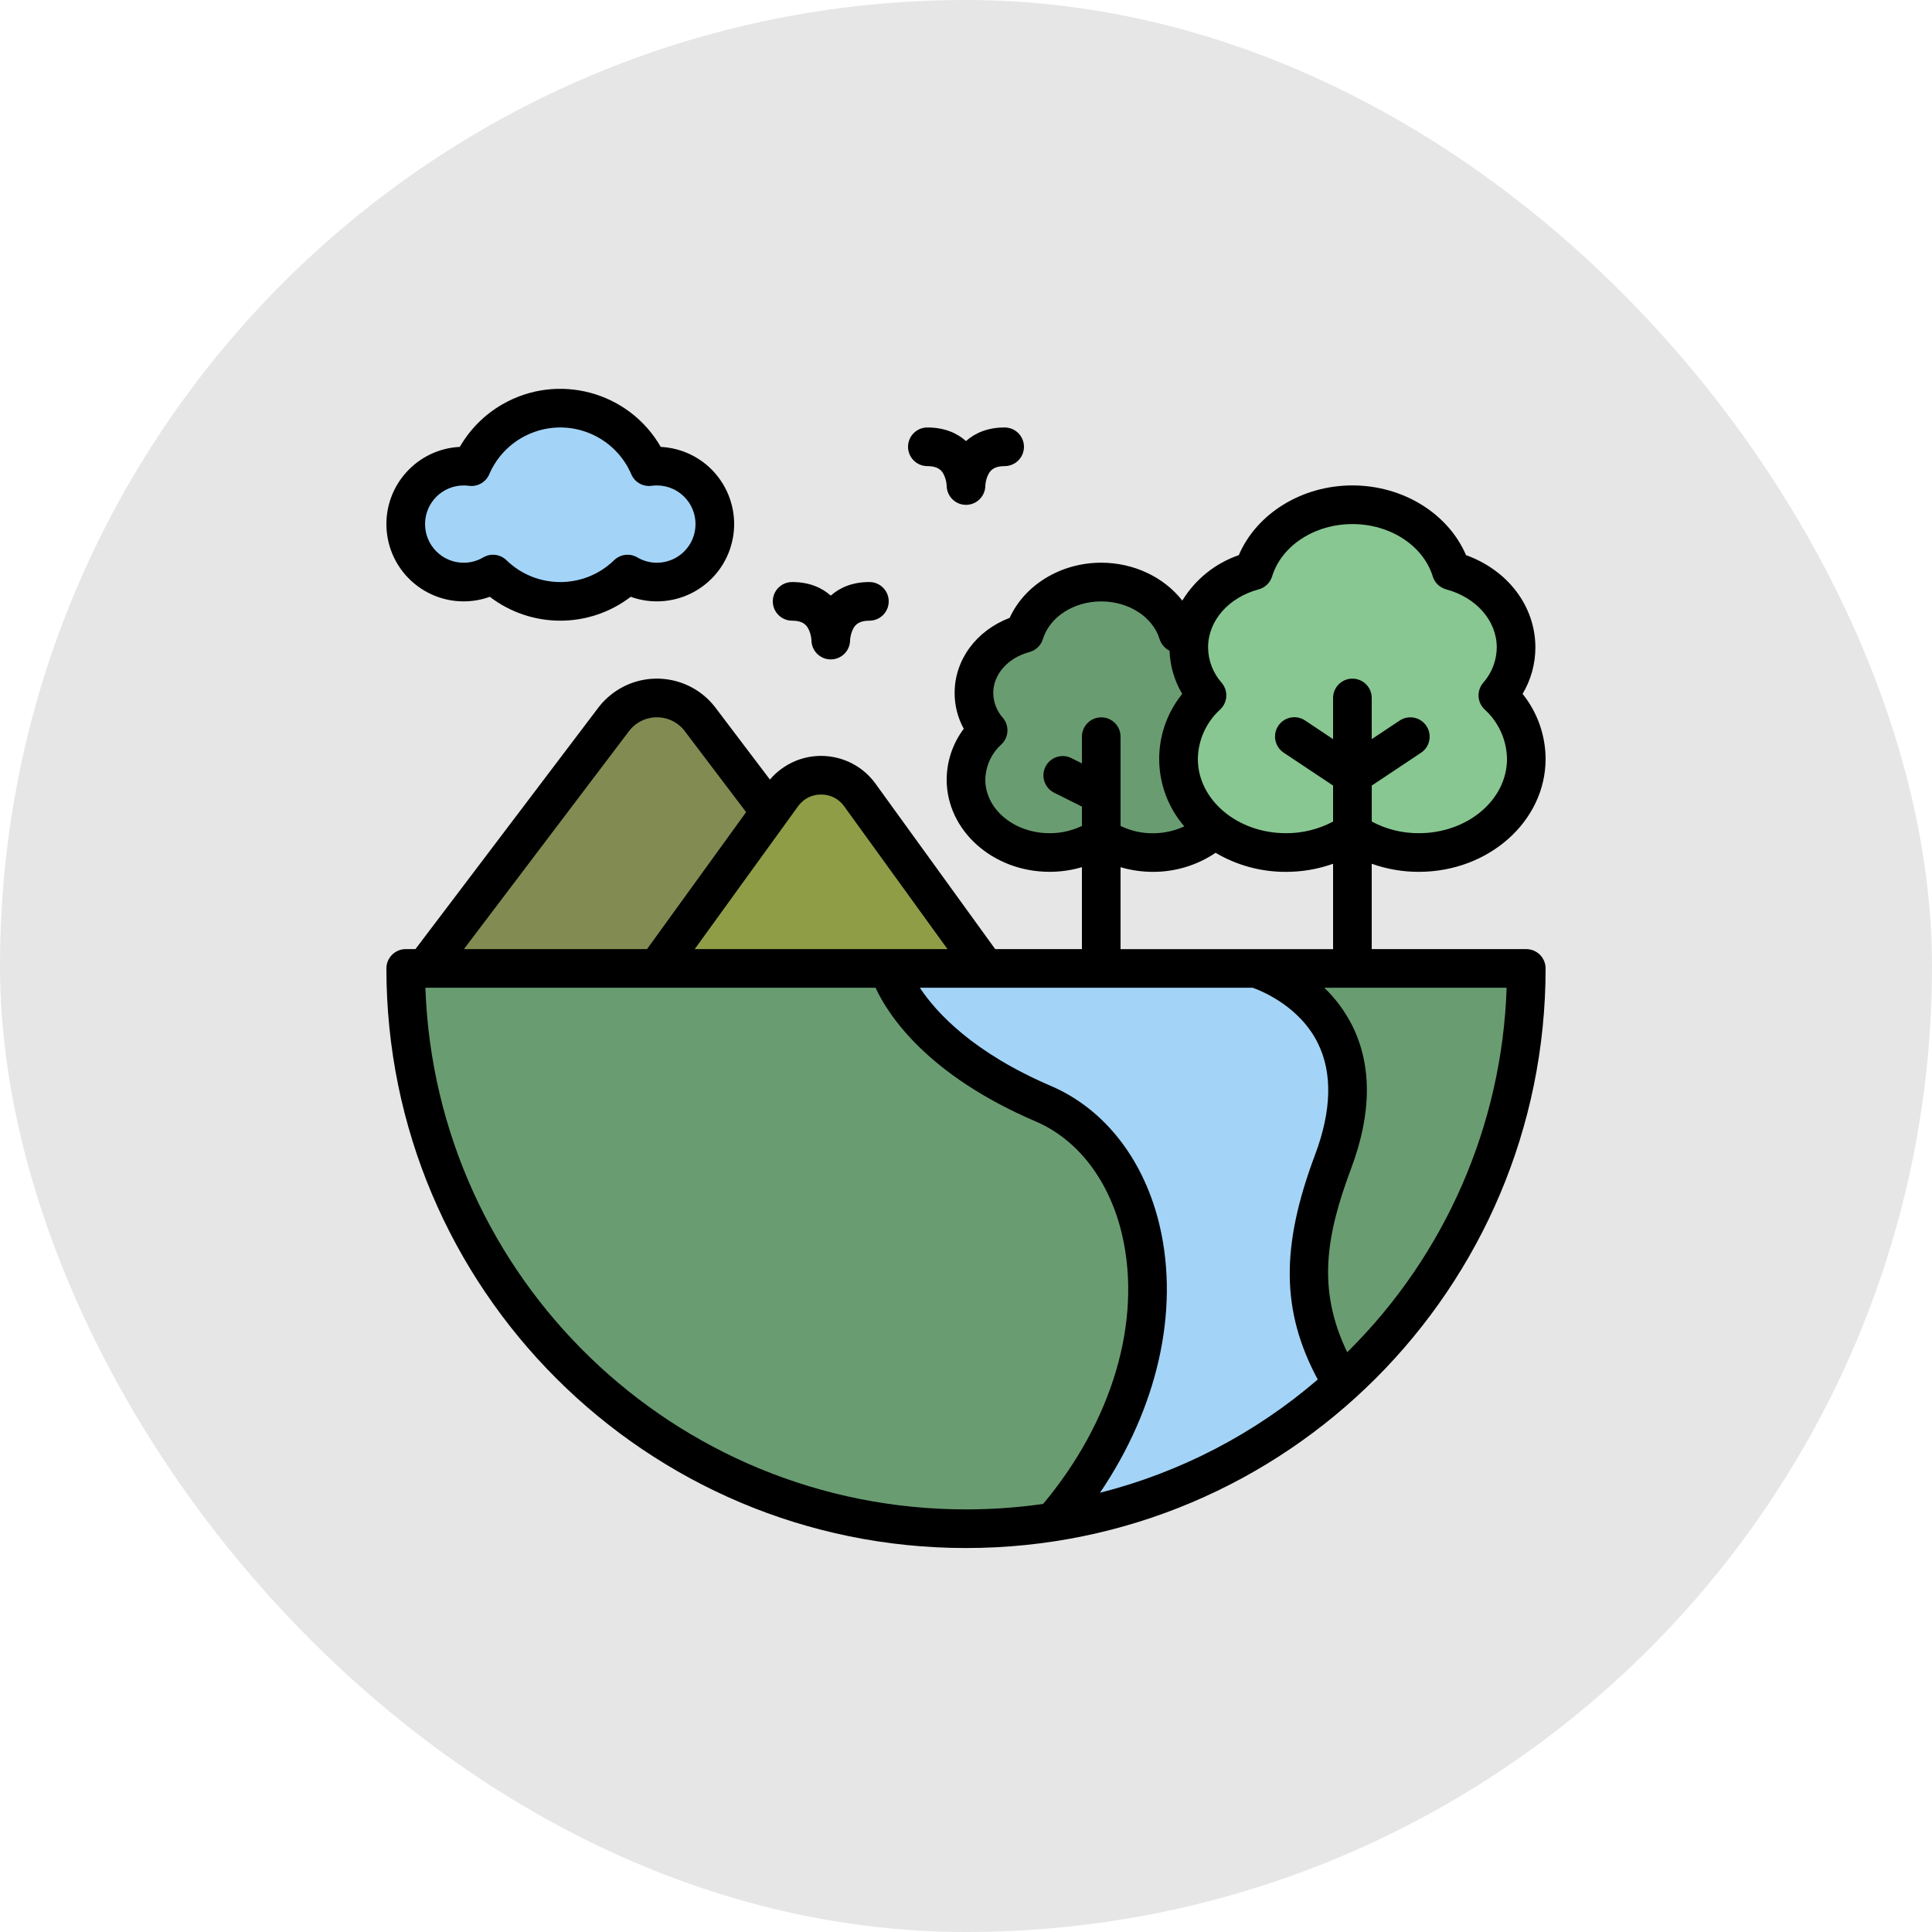 <svg width="100" height="100" viewBox="0 0 100 100" fill="none" xmlns="http://www.w3.org/2000/svg">
<rect width="100" height="100" rx="50" fill="black" fill-opacity="0.1"/>
<g clip-path="url(#clip0_316:13718)">
<path d="M64 40.358C64 42.439 62.064 44.126 59.676 44.126C58.722 44.134 57.79 43.851 57 43.318C56.21 43.851 55.276 44.133 54.324 44.126C51.936 44.126 50 42.439 50 40.358C50.01 39.384 50.426 38.458 51.146 37.801C50.678 37.267 50.416 36.581 50.411 35.87C50.411 34.417 51.511 33.19 53.023 32.782C53.494 31.253 55.095 30.126 56.999 30.126C58.903 30.126 60.504 31.253 60.975 32.782C62.487 33.19 63.586 34.417 63.586 35.87C63.581 36.581 63.321 37.266 62.851 37.801C63.574 38.456 63.99 39.383 64 40.358Z" fill="#6A9C72"/>
<path d="M79 39.28C79 41.956 76.511 44.126 73.441 44.126C72.215 44.135 71.016 43.773 70 43.086C68.984 43.773 67.785 44.135 66.559 44.126C63.489 44.126 61 41.956 61 39.28C61 38.011 61.559 36.858 62.474 35.994C61.871 35.306 61.535 34.425 61.53 33.511C61.53 31.645 62.944 30.065 64.888 29.541C65.494 27.575 67.552 26.126 70 26.126C72.448 26.126 74.506 27.574 75.112 29.541C77.056 30.065 78.47 31.644 78.47 33.511C78.464 34.425 78.129 35.306 77.526 35.994C78.441 36.858 79 38.011 79 39.28Z" fill="#88C791"/>
<path d="M46 50.126V54.126H22V50.126L31.808 37.176C32.867 35.776 35.133 35.776 36.193 37.176L46 50.126Z" fill="#828C52"/>
<path d="M51 50.126V54.126H34V50.126L40.51 41.129C41.324 40.03 42.873 39.799 43.971 40.611C44.169 40.758 44.343 40.931 44.489 41.129L51 50.126Z" fill="#8F9E46"/>
<path d="M46 50.126H21C21 66.142 33.984 79.126 50 79.126C51.511 79.127 53.02 79.01 54.514 78.778C68.386 76.609 79 64.608 79 50.126H46Z" fill="#A3D4F7"/>
<path d="M54.514 78.778C53.02 79.01 51.511 79.127 50 79.126C33.984 79.126 21 66.142 21 50.126H46C46 50.126 47 54.126 54 57.126C60.17 59.77 61.946 70.183 54.514 78.778Z" fill="#6A9C72"/>
<path d="M79 50.126C79.01 58.315 75.547 66.124 69.474 71.615C67.478 68.297 67.086 65.23 69 60.126C72 52.126 65 50.126 65 50.126H79Z" fill="#6A9C72"/>
<path d="M37 27.126C37 28.782 35.656 30.126 34 30.126C33.466 30.128 32.941 29.985 32.483 29.712C30.544 31.598 27.456 31.598 25.517 29.712C25.059 29.985 24.534 30.128 24 30.126C22.344 30.126 21 28.782 21 27.126C21 25.47 22.344 24.126 24 24.126C24.135 24.126 24.271 24.135 24.405 24.154C25.495 21.616 28.435 20.442 30.974 21.532C32.151 22.039 33.09 22.976 33.595 24.154C33.729 24.135 33.865 24.126 34 24.126C35.656 24.126 37 25.47 37 27.126Z" fill="#A3D4F7"/>
<path d="M24 31.127C24.461 31.127 24.918 31.047 25.352 30.89C27.505 32.538 30.495 32.538 32.646 30.89C34.725 31.638 37.016 30.558 37.763 28.479C38.511 26.4 37.431 24.109 35.352 23.361C34.981 23.228 34.592 23.15 34.2 23.13C32.545 20.26 28.876 19.273 26.003 20.928C25.087 21.455 24.327 22.216 23.8 23.131C21.593 23.241 19.895 25.12 20.005 27.326C20.111 29.455 21.868 31.127 24 31.127ZM24 25.127C24.088 25.127 24.177 25.131 24.265 25.144C24.711 25.208 25.146 24.963 25.323 24.549C26.195 22.519 28.548 21.58 30.578 22.451C31.521 22.857 32.271 23.607 32.676 24.549C32.853 24.964 33.288 25.208 33.735 25.144C33.822 25.131 33.911 25.127 34 25.127C35.105 25.127 36 26.021 36 27.127C36 28.232 35.105 29.127 34 29.127C33.646 29.128 33.297 29.033 32.992 28.853C32.603 28.623 32.11 28.681 31.786 28.997C30.235 30.504 27.766 30.504 26.215 28.997C25.891 28.681 25.396 28.623 25.008 28.853C24.703 29.033 24.355 29.128 24.001 29.127C22.896 29.127 22.001 28.232 22.001 27.127C22.001 26.021 22.895 25.127 24 25.127Z" fill="black"/>
<path d="M48 24.126C48.538 24.126 48.724 24.334 48.836 24.536C48.931 24.72 48.986 24.92 49 25.126C48.998 25.679 49.443 26.129 49.995 26.131C50.547 26.134 50.998 25.689 51 25.136C51.013 24.927 51.068 24.723 51.164 24.536C51.275 24.334 51.462 24.126 52 24.126C52.553 24.126 53 23.679 53 23.126C53 22.574 52.553 22.126 52 22.126C51.124 22.126 50.47 22.41 50 22.829C49.53 22.41 48.876 22.126 48 22.126C47.447 22.126 47 22.574 47 23.126C47 23.679 47.447 24.126 48 24.126Z" fill="black"/>
<path d="M43 30.829C42.53 30.41 41.876 30.126 41 30.126C40.447 30.126 40 30.574 40 31.126C40 31.679 40.447 32.126 41 32.126C41.538 32.126 41.724 32.334 41.836 32.536C41.931 32.72 41.986 32.92 42 33.126C41.998 33.679 42.443 34.129 42.995 34.131C43.547 34.134 43.998 33.689 44 33.136C44.013 32.928 44.068 32.722 44.164 32.536C44.275 32.334 44.462 32.126 45 32.126C45.553 32.126 46 31.679 46 31.126C46 30.574 45.553 30.126 45 30.126C44.124 30.126 43.47 30.411 43 30.829Z" fill="black"/>
<path d="M50 80.126C66.569 80.126 80 66.695 80 50.126C80 49.574 79.552 49.126 79 49.126H71V44.708C71.784 44.986 72.609 45.129 73.441 45.126C77.058 45.126 80 42.504 80 39.28C79.995 38.056 79.575 36.87 78.809 35.915C79.243 35.188 79.471 34.358 79.471 33.51C79.471 31.38 78.049 29.516 75.881 28.734C74.961 26.585 72.623 25.125 70 25.125C67.377 25.125 65.04 26.585 64.12 28.734C62.901 29.154 61.867 29.986 61.196 31.087C60.258 29.886 58.703 29.125 57 29.125C54.907 29.125 53.038 30.275 52.261 31.979C50.536 32.638 49.411 34.146 49.411 35.869C49.411 36.516 49.572 37.153 49.884 37.721C49.312 38.481 49.002 39.406 49 40.356C49 42.986 51.389 45.125 54.324 45.125C54.891 45.126 55.456 45.045 56 44.884V49.125H51.511L45.3 40.541C44.161 38.995 41.985 38.664 40.439 39.803C40.222 39.961 40.025 40.145 39.851 40.35L36.99 36.572C35.682 34.921 33.285 34.642 31.634 35.95C31.402 36.133 31.194 36.341 31.011 36.572L21.503 49.126H21C20.448 49.126 20 49.574 20 50.126C20 66.695 33.431 80.126 50 80.126ZM60.035 63.49C59.244 60.059 57.189 57.404 54.395 56.208C50.365 54.48 48.466 52.417 47.612 51.126H64.841C65.335 51.303 67.263 52.093 68.204 53.979C68.975 55.525 68.929 57.475 68.066 59.775C66.286 64.521 66.309 67.86 68.206 71.403C64.953 74.203 61.095 76.209 56.935 77.265C59.895 72.895 61.051 67.9 60.035 63.49ZM69.799 69.925C69.776 69.948 69.754 69.969 69.731 69.991C68.169 66.743 68.625 63.975 69.936 60.477C71.006 57.624 71.02 55.129 69.979 53.06C69.612 52.34 69.129 51.685 68.545 51.126H77.983C77.75 58.206 74.823 64.93 69.799 69.925ZM63.16 36.72C63.547 36.354 63.58 35.748 63.234 35.343C62.785 34.836 62.535 34.186 62.53 33.51C62.53 32.135 63.583 30.927 65.147 30.506C65.479 30.418 65.743 30.164 65.844 29.835C66.335 28.24 68.045 27.126 70.001 27.126C71.957 27.126 73.666 28.24 74.159 29.835C74.26 30.164 74.522 30.416 74.855 30.506C76.421 30.927 77.472 32.135 77.472 33.51C77.466 34.186 77.216 34.836 76.769 35.343C76.422 35.748 76.454 36.354 76.843 36.72C77.567 37.375 77.987 38.303 78.002 39.28C78.002 41.401 75.957 43.126 73.444 43.126C72.593 43.131 71.754 42.925 71.002 42.524V40.661L73.558 38.959C74.015 38.65 74.136 38.029 73.828 37.57C73.521 37.115 72.906 36.992 72.449 37.294L71 38.258V36.126C71 35.574 70.552 35.126 70 35.126C69.448 35.126 69 35.574 69 36.126V38.258L67.555 37.294C67.097 36.985 66.475 37.106 66.166 37.564C65.858 38.021 65.979 38.644 66.436 38.953C66.439 38.955 66.442 38.956 66.445 38.959L69 40.661V42.524C68.249 42.925 67.41 43.131 66.559 43.126C64.045 43.126 62 41.401 62 39.28C62.015 38.303 62.435 37.376 63.16 36.72ZM54.324 43.126C52.491 43.126 51 41.884 51 40.358C51.011 39.659 51.314 38.996 51.833 38.529C52.22 38.163 52.252 37.557 51.906 37.153C51.593 36.799 51.416 36.344 51.411 35.871C51.411 34.903 52.164 34.05 53.284 33.75C53.616 33.661 53.879 33.407 53.98 33.079C54.334 31.93 55.575 31.129 57 31.129C58.425 31.129 59.666 31.931 60.02 33.079C60.101 33.341 60.288 33.559 60.535 33.68C60.562 34.469 60.788 35.239 61.191 35.917C59.562 37.928 59.608 40.815 61.3 42.773C60.791 43.009 60.237 43.13 59.676 43.13C59.096 43.134 58.523 43.004 58 42.75V38.13C58 37.578 57.553 37.13 57 37.13C56.447 37.13 56 37.578 56 38.13V39.513L55.447 39.236C54.951 38.992 54.352 39.197 54.109 39.694C53.869 40.184 54.066 40.776 54.553 41.025L56 41.749V42.75C55.477 43 54.905 43.13 54.324 43.126ZM58 44.886C58.544 45.046 59.109 45.127 59.676 45.127C60.831 45.131 61.961 44.788 62.919 44.141C64.021 44.792 65.279 45.133 66.559 45.127C67.39 45.129 68.216 44.987 69 44.709V49.127H58V44.886ZM42.5 41.126C42.965 41.119 43.405 41.339 43.68 41.715L49.042 49.126H35.958L41.32 41.715C41.595 41.339 42.035 41.12 42.5 41.126ZM32.605 37.78C33.248 37.01 34.392 36.905 35.163 37.547C35.248 37.617 35.325 37.696 35.395 37.78L38.619 42.036L33.489 49.126H24.012L32.605 37.78ZM45.318 51.126C45.972 52.539 47.98 55.634 53.606 58.045C55.807 58.987 57.44 61.136 58.085 63.939C59.109 68.38 57.579 73.554 53.992 77.844C52.67 78.031 51.335 78.126 50 78.126C34.925 78.126 22.556 66.191 22.017 51.126H45.318Z" fill="black"/>
</g>
<defs>
<clipPath id="clip0_316:13718">
<rect width="60" height="60.001" fill="white" transform="translate(20 20.125)"/>
</clipPath>
</defs>
</svg>
